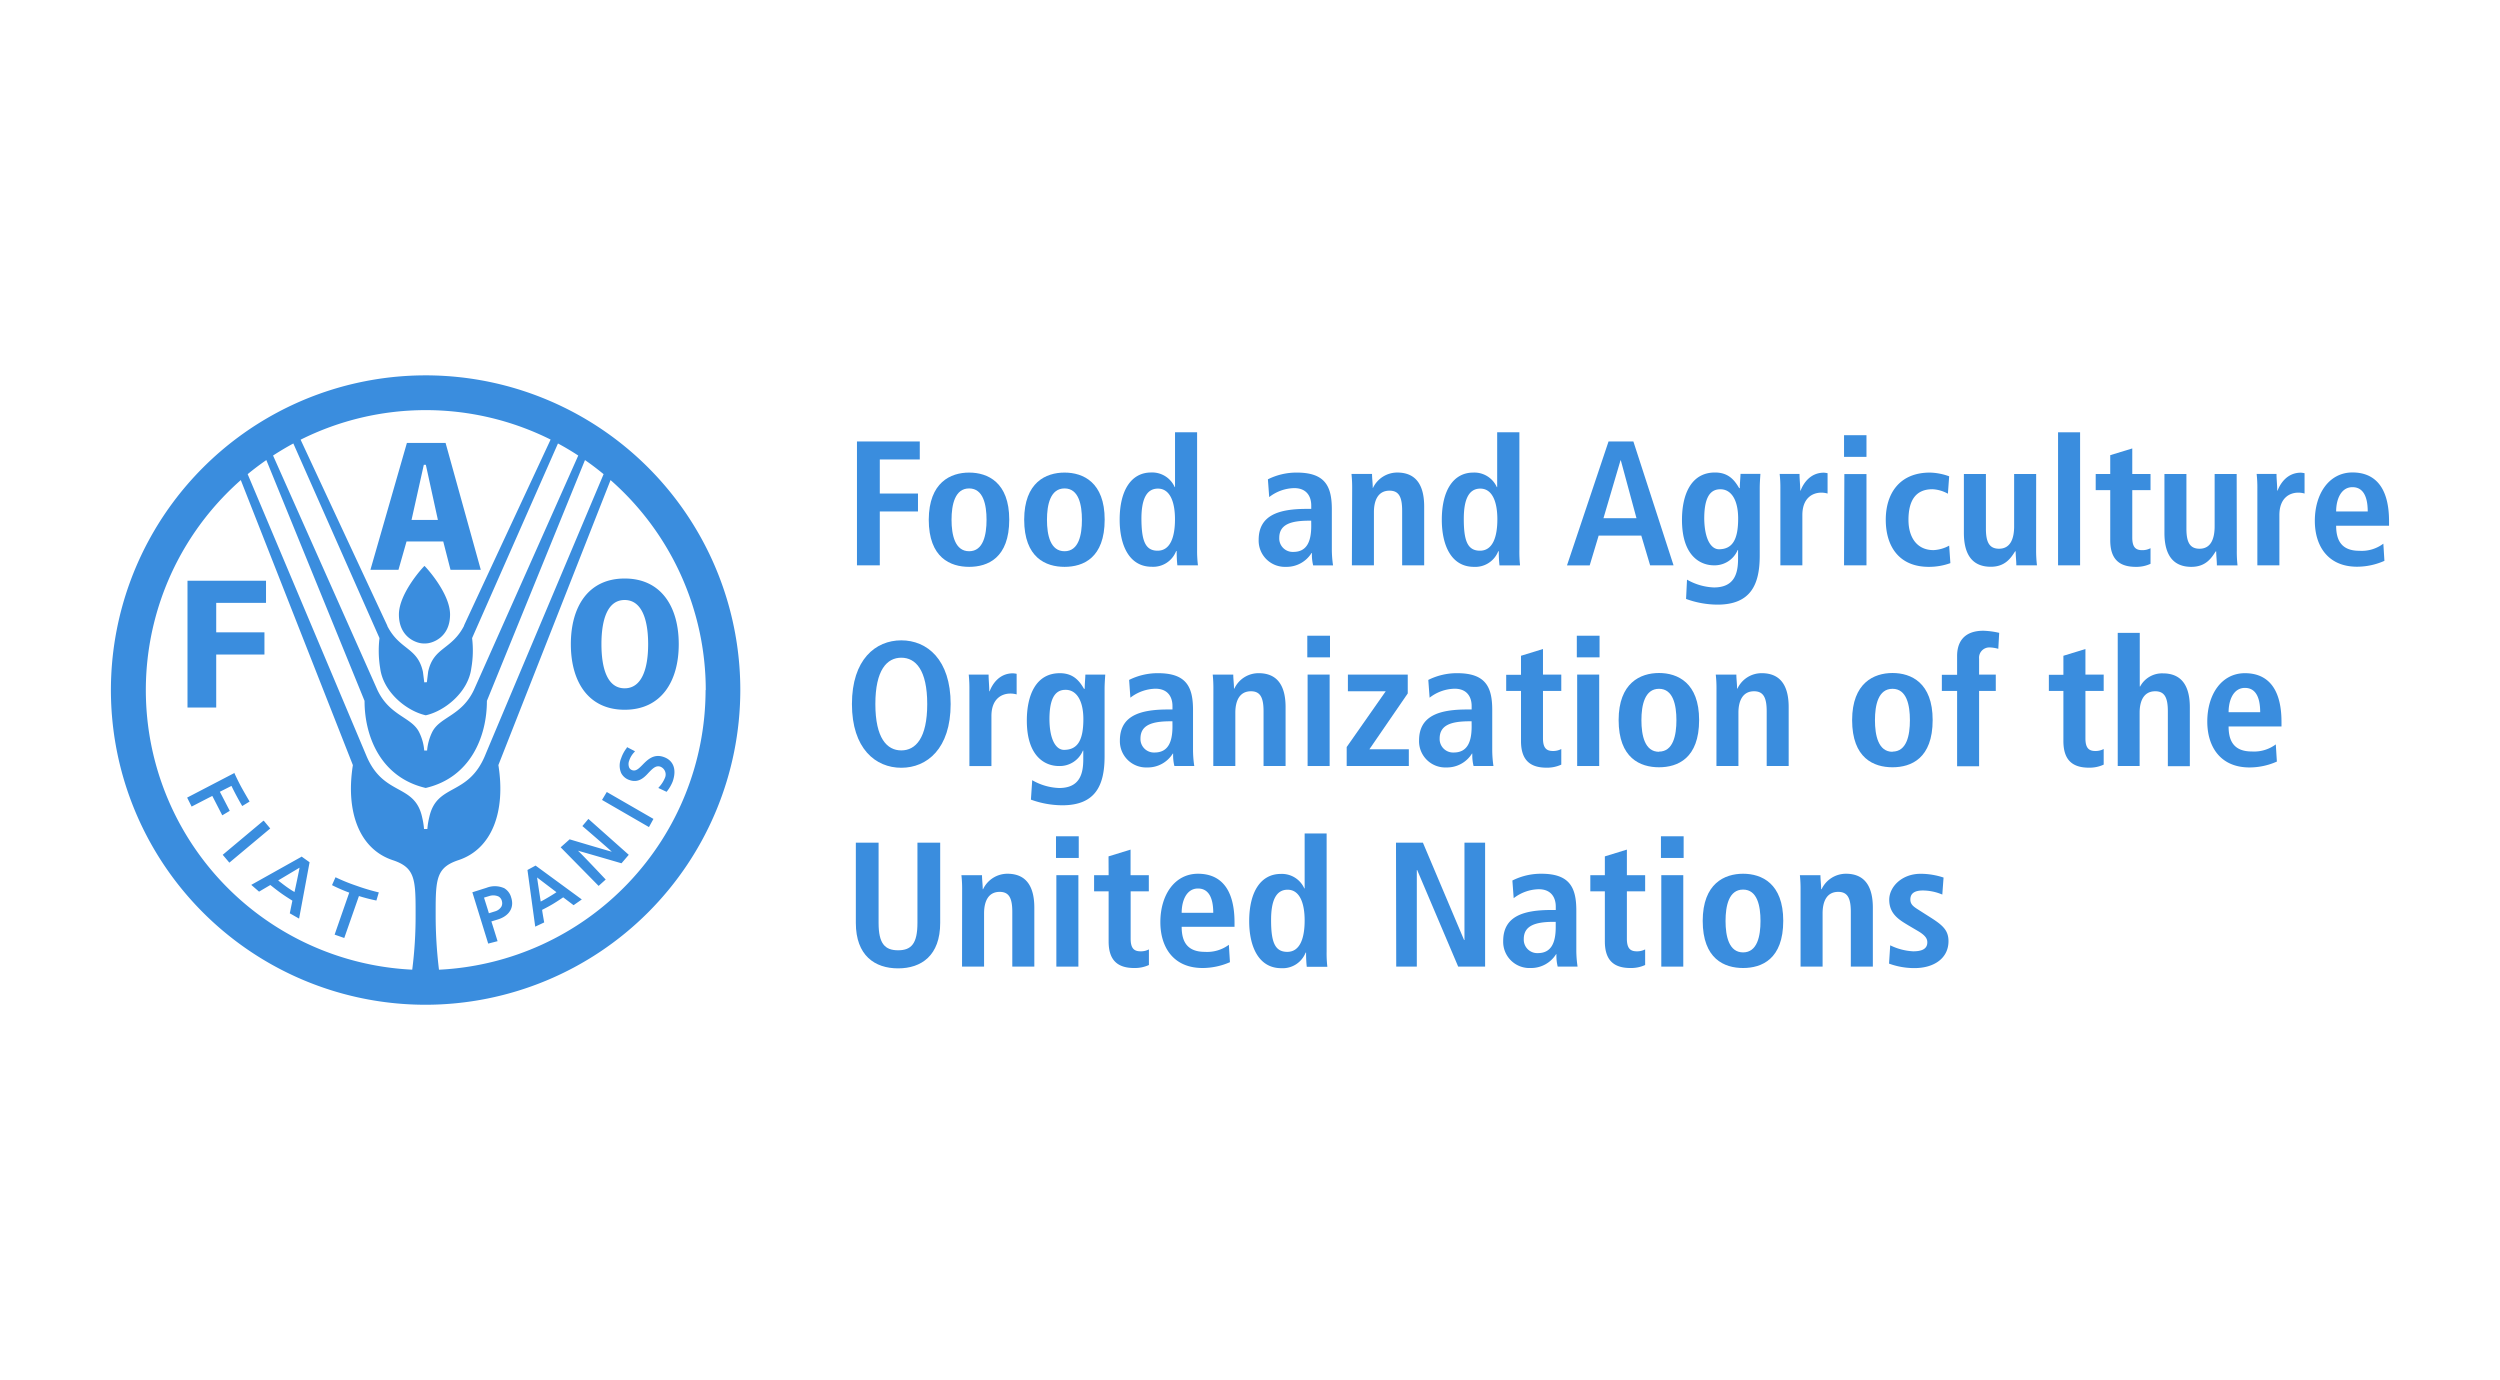 <svg id="Layer_1" data-name="Layer 1" xmlns="http://www.w3.org/2000/svg" viewBox="0 0 557.2 307.6"><defs><style>.cls-1{fill:#3a8dde;}</style></defs><path class="cls-1" d="M94.88,223.94A70.14,70.14,0,1,1,165,153.8,70.22,70.22,0,0,1,94.88,223.94Zm-.27-97.8c.09,0,5.7,6,5.7,10.82,0,5.2-4.06,6.45-5.43,6.45l-.24,0h-.06l-.24,0c-1.36,0-5.43-1.25-5.43-6.45C88.91,132.15,94.51,126.14,94.61,126.14ZM41.79,157.7h6.4V145.88H58.94v-4.95H48.19v-6.57h11.1v-4.93H41.79ZM100.41,127h6.75L99.31,98.72H90.69L82.56,127h6.25l1.8-6.32h8.18ZM97.6,115.89H91.72l2.74-12.3h.45Zm29.63,27.68c0,8.31,3.85,14.62,12,14.62s12.05-6.31,12.05-14.62-3.9-14.63-12.05-14.63S127.23,135.26,127.23,143.57Zm6.82,0c0-5.43,1.33-9.84,5.17-9.84s5.24,4.41,5.24,9.84-1.39,9.84-5.24,9.84S134.05,149,134.05,143.57ZM91.88,216.12a94,94,0,0,0,.75-12.28V203c0-7.24-.27-9.69-5.1-11.29-7.47-2.48-10.52-10.81-8.88-21.18L53.67,107A62.37,62.37,0,0,0,91.88,216.12Zm3-40.5c-9.94-2.32-13.63-11.37-13.63-19.41L59.36,102.54q-2.14,1.48-4.16,3.14l26.43,62.69c3.81,9.2,10.77,6.15,12.45,13.75a17.41,17.41,0,0,1,.43,2.65h.74a15.84,15.84,0,0,1,.43-2.65c1.68-7.6,8.61-4.55,12.44-13.75,0-.07,21.61-51.29,26.41-62.69-1.34-1.1-2.71-2.15-4.15-3.14l-21.86,53.67c0,8-3.69,17.09-13.63,19.41Zm0-16.2c-4.22-.94-9.47-5.13-10.15-10.51a23.93,23.93,0,0,1-.15-6.69L65.38,98.84q-2.31,1.25-4.52,2.69c5.73,12.88,23.25,52.21,23.26,52.26,2.77,5.84,7.64,6,9.31,9.43a11,11,0,0,1,1.12,4.06h.64a11.61,11.61,0,0,1,1.11-4.06c1.69-3.48,6.55-3.59,9.32-9.43,0,0,17.54-39.38,23.26-52.26q-2.19-1.44-4.52-2.69l-19.14,43.38a23,23,0,0,1-.17,6.69c-.68,5.38-5.93,9.57-10.13,10.51Zm.26-7.37.29-2.36c1.21-5.5,5.2-4.81,8-10.21l0-.08c.08-.2,13.63-29.28,19.29-41.43A62.31,62.31,0,0,0,67,98c5.66,12.15,19.21,41.23,19.32,41.43l0,.08c2.75,5.4,6.73,4.71,7.94,10.21l.3,2.36Zm62.16,1.75A62.33,62.33,0,0,0,136.08,107l-25,63.52c1.66,10.37-1.42,18.7-8.88,21.18-4.83,1.6-5.1,4.05-5.1,11.29v.86a100,100,0,0,0,.74,12.28A62.47,62.47,0,0,0,157.26,153.8ZM52.2,172.23s.92,2,1.67,3.35,1.76,3.07,1.76,3.07l-1.64,1s-1.25-2.08-2.4-4.49L49,176.47c.19.35,2.21,4.25,2.21,4.25l-1.67,1-2.22-4.32c-.36.17-4.61,2.37-4.61,2.37l-1-2,10.41-5.42Zm6.58,10.68,1.45,1.74-9.11,7.62-1.48-1.75,9-7.54Zm8.44,8L69,192.18l-2.34,12.56-2.07-1.18s.52-2.56.58-2.81c-.1-.08-1.3-.8-2.47-1.63s-2.34-1.8-2.45-1.87l-2.51,1.48L56,197.22,67.11,191ZM62,196.23c.21.18,1,.8,1.78,1.37a19.81,19.81,0,0,0,1.86,1.21c.12-.52,1-4.65,1.12-5.42Zm12.78-.71a41.18,41.18,0,0,0,4.65,1.89,46.15,46.15,0,0,0,5,1.49l-.54,1.81a39.2,39.2,0,0,1-3.89-1c-.14.39-3.27,9.35-3.27,9.35l-2.15-.75s3.13-9,3.26-9.36A35.06,35.06,0,0,1,74,197.28Zm37.51,2.39a3.41,3.41,0,0,1,1.65,2.16,4.09,4.09,0,0,1,.21,1.25c0,1.66-1.16,3-3.25,3.63l-1.38.42c.13.38,1.38,4.4,1.38,4.4l-2.09.54-3.53-11.44,3.16-1A5.05,5.05,0,0,1,112.25,197.91Zm-4.41,2.15c.1.35,1,3.15,1.08,3.49l1.38-.43a2.42,2.42,0,0,0,1.42-1.07,1.63,1.63,0,0,0,.17-.73,2.35,2.35,0,0,0-.1-.61,1.52,1.52,0,0,0-.76-.92,2.89,2.89,0,0,0-2-.09Zm11.49-7.14,10.3,7.55-1.83,1.28L125.53,200c-.13.07-1.19.82-2.33,1.5s-2.25,1.22-2.37,1.29c0,.27.46,2.8.46,2.8l-2,.94-1.73-12.63Zm1.18,8c.31-.15,1.11-.59,1.9-1.07s1.28-.78,1.57-1c-.42-.32-3.64-2.76-4.31-3.28C119.81,196.4,120.43,200.39,120.51,200.92Zm10.59-18.4,9,8-1.62,1.89s-8.42-2.46-9.7-2.8c1,.91,6.18,6.42,6.18,6.42l-1.58,1.42-8.46-8.6,2-1.78s8.12,2.43,9.4,2.76c-.95-.9-6.56-5.72-6.56-5.72Zm4.1-6,10.4,6-1,1.82-10.46-6.05Zm4.51-10,1.78.92-.17.21a5,5,0,0,0-1.12,1.86,2.13,2.13,0,0,0,0,1.58,1.13,1.13,0,0,0,.71.58c.8.27,1.48-.42,2.27-1.22,1.09-1.11,2.45-2.49,4.65-1.75s3,2.74,2.07,5.45a8.57,8.57,0,0,1-1.26,2.19l-.11.14-1.85-.86.19-.22a6.93,6.93,0,0,0,1.28-2,1.87,1.87,0,0,0-1-2.52c-1-.35-1.73.42-2.6,1.31-1,1.11-2.26,2.36-4.25,1.68a3.17,3.17,0,0,1-1.9-1.59,4.22,4.22,0,0,1,0-3.27,7.74,7.74,0,0,1,1.24-2.3Z"/><path class="cls-1" d="M191,98.4h14v4h-8.91V110h8.51v4h-8.51v12H191Z"/><path class="cls-1" d="M216,105.33c4.15,0,8.94,2.17,8.94,10.48,0,8.55-4.79,10.53-8.94,10.53s-9-2-9-10.53C207.05,107.5,211.87,105.33,216,105.33Zm0,17.53c3.16,0,3.88-3.65,3.88-7s-.72-7-3.88-7-3.92,3.6-3.92,7S212.86,122.86,216,122.86Z"/><path class="cls-1" d="M237.27,105.33c4.15,0,8.94,2.17,8.94,10.48,0,8.55-4.79,10.53-8.94,10.53s-9-2-9-10.53C228.29,107.5,233.11,105.33,237.27,105.33Zm0,17.53c3.16,0,3.87-3.65,3.87-7s-.71-7-3.87-7-3.92,3.6-3.92,7S234.1,122.86,237.27,122.86Z"/><path class="cls-1" d="M266.81,96.35v26.19A26,26,0,0,0,267,126h-4.59a27.46,27.46,0,0,1-.15-3.16h-.13a5.47,5.47,0,0,1-5.42,3.48c-5.06,0-7.16-4.83-7.16-10.49,0-6.64,2.65-10.52,7-10.52a5.48,5.48,0,0,1,5.26,3.24h.08V96.35ZM258,122.74c2.89,0,3.88-3.13,3.88-7s-1.11-6.84-3.8-6.84-3.68,2.65-3.68,6.73C254.43,120.36,255.18,122.74,258,122.74Z"/><path class="cls-1" d="M282.59,106.83a14.22,14.22,0,0,1,6.45-1.5c6.33,0,7.8,3.08,7.8,8.19v8.9a25.14,25.14,0,0,0,.27,3.6h-4.43a10,10,0,0,1-.28-2.77h-.08a6.55,6.55,0,0,1-5.7,3.09,5.85,5.85,0,0,1-6.09-6c0-5.54,4.51-6.92,10.72-6.92h1v-.75c0-2-1-3.88-3.79-3.88a9.4,9.4,0,0,0-5.58,2Zm9.65,9.22h-.43c-4.2,0-6.69.87-6.69,3.84a3,3,0,0,0,3.13,3.12c2.93,0,4-2.17,4-5.81Z"/><path class="cls-1" d="M301.37,109a30,30,0,0,0-.15-3.37h4.58c0,1,.16,2.1.16,3.13H306a6,6,0,0,1,5.42-3.44c4.63,0,6,3.44,6,7.56V126h-4.91V113.8c0-3.13-.79-4.44-2.81-4.44-2.57,0-3.48,2.18-3.48,4.79V126h-4.91Z"/><path class="cls-1" d="M338.64,96.35v26.19a28.16,28.16,0,0,0,.15,3.48h-4.58a26.9,26.9,0,0,1-.16-3.16h-.12a5.49,5.49,0,0,1-5.42,3.48c-5.07,0-7.16-4.83-7.16-10.49,0-6.64,2.65-10.52,7-10.52a5.47,5.47,0,0,1,5.26,3.24h.08V96.35Zm-8.79,26.39c2.89,0,3.88-3.13,3.88-7s-1.11-6.84-3.8-6.84-3.68,2.65-3.68,6.73C326.25,120.36,327,122.74,329.85,122.74Z"/><path class="cls-1" d="M365.81,119.37h-9.5l-2,6.65h-5.06l9.26-27.62h5.54L373,126h-5.22Zm-1.07-3.87-3.49-12.9h-.07l-3.8,12.9Z"/><path class="cls-1" d="M376,129.19a13,13,0,0,0,6,1.74c4.63,0,5.38-3.21,5.38-6.41v-1.94h-.08A5.58,5.58,0,0,1,382,126c-2.85,0-7.12-1.9-7.12-10.13,0-5.62,2-10.56,7.36-10.56,3,0,4.35,1.7,5.38,3.48h.15c0-1.07.12-2.1.16-3.17h4.43c-.07,1.07-.15,2.14-.15,3.21v15c0,6.37-1.94,10.93-9.42,10.93a20.54,20.54,0,0,1-7-1.27Zm7.09-6.77c3.08,0,4.31-2.22,4.31-6.84,0-4.28-1.62-6.57-4-6.53-2.57,0-3.56,2.41-3.56,6.57C379.92,120.4,381.46,122.42,383.13,122.42Z"/><path class="cls-1" d="M396.81,109a27.56,27.56,0,0,0-.16-3.37h4.43c0,1.23.16,2.5.16,3.72h.08c.59-1.58,2.13-4,5.18-4a5.18,5.18,0,0,1,.83.12V110a5,5,0,0,0-1.38-.2c-2,0-4.24,1.22-4.24,5V126h-4.9Z"/><path class="cls-1" d="M411,97H416v4.83H411Zm.07,8.66H416V126H411Z"/><path class="cls-1" d="M434.7,125.51a14,14,0,0,1-4.82.83c-6.73,0-9.58-4.71-9.58-10.49s3-10.52,9.85-10.52a13.3,13.3,0,0,1,4.28.83l-.28,3.88a7.8,7.8,0,0,0-3.45-1c-3.71,0-5.34,2.49-5.34,6.84,0,3.8,1.82,6.73,5.58,6.73a8,8,0,0,0,3.49-1Z"/><path class="cls-1" d="M453.81,122.66A27.49,27.49,0,0,0,454,126h-4.6c0-1-.15-2.1-.15-3.12l-.12,0,0,0c-.95,1.5-2.22,3.44-5.42,3.44-4.63,0-6-3.44-6-7.56V105.64h4.91v12.23c0,3.13.87,4.43,2.92,4.43,2.62,0,3.37-2.37,3.37-5V105.64h4.91Z"/><path class="cls-1" d="M458.7,96.35h4.91V126H458.7Z"/><path class="cls-1" d="M470.33,101.45l4.91-1.5v5.69h4.07v3.6h-4.07v10.57c0,2.18.79,2.81,2.21,2.81a3.81,3.81,0,0,0,1.86-.44v3.48a7.48,7.48,0,0,1-3.28.68c-3.64,0-5.7-1.66-5.7-5.94V109.24h-3.24v-3.6h3.24Z"/><path class="cls-1" d="M498.54,122.66a27.49,27.49,0,0,0,.16,3.36h-4.6c0-1-.15-2.1-.15-3.12l-.12,0,0,0c-.95,1.5-2.22,3.44-5.42,3.44-4.63,0-6-3.44-6-7.56V105.64h4.9v12.23c0,3.13.87,4.43,2.93,4.43,2.61,0,3.36-2.37,3.36-5V105.64h4.91Z"/><path class="cls-1" d="M503.12,109a27.56,27.56,0,0,0-.16-3.37h4.43c0,1.23.16,2.5.16,3.72h.08c.59-1.58,2.14-4,5.18-4a5,5,0,0,1,.83.12V110a5,5,0,0,0-1.38-.2c-2,0-4.23,1.22-4.23,5V126h-4.91Z"/><path class="cls-1" d="M531.44,125a15.06,15.06,0,0,1-6.09,1.31c-6.57,0-9.42-4.71-9.42-10.21,0-6.09,3.21-10.8,8.39-10.8,4.39,0,8.15,2.57,8.15,10.88v1H520.68c0,3.48,1.38,5.58,5.18,5.58a8,8,0,0,0,5.34-1.59Zm-3.72-11c0-3.6-1.19-5.42-3.4-5.42-2.57,0-3.64,2.73-3.64,5.42Z"/><path class="cls-1" d="M200.88,142.72c5.74,0,11,4.27,11,14.2s-5.26,14.2-11,14.2-11-4.27-11-14.2S195.14,142.72,200.88,142.72Zm0,24.53c3.2,0,5.78-2.73,5.78-10.33s-2.58-10.33-5.78-10.33-5.78,2.73-5.78,10.33S197.68,167.25,200.88,167.25Z"/><path class="cls-1" d="M216.06,153.71a29.89,29.89,0,0,0-.15-3.36h4.43c0,1.23.15,2.49.15,3.72h.08c.6-1.58,2.14-4,5.19-4a5.21,5.21,0,0,1,.83.11v4.59a5.08,5.08,0,0,0-1.39-.19c-2,0-4.23,1.22-4.23,5v11.16h-4.91Z"/><path class="cls-1" d="M230.06,173.89a12.87,12.87,0,0,0,6,1.74c4.62,0,5.38-3.2,5.38-6.4v-1.94h-.08a5.58,5.58,0,0,1-5.38,3.44c-2.85,0-7.12-1.9-7.12-10.13,0-5.62,2-10.56,7.35-10.56,3,0,4.36,1.7,5.39,3.48h.16c0-1.07.11-2.1.15-3.17h4.43c-.07,1.07-.15,2.14-.15,3.21v15c0,6.37-1.94,10.92-9.42,10.92a20.6,20.6,0,0,1-7-1.26Zm7.08-6.76c3.09,0,4.32-2.22,4.32-6.85,0-4.27-1.63-6.57-4-6.53-2.57,0-3.56,2.42-3.56,6.57C233.94,165.11,235.48,167.13,237.14,167.13Z"/><path class="cls-1" d="M251.66,151.54a14.22,14.22,0,0,1,6.45-1.5c6.33,0,7.79,3.08,7.79,8.19v8.9a24.89,24.89,0,0,0,.28,3.6h-4.43a10,10,0,0,1-.28-2.77h-.08a6.56,6.56,0,0,1-5.7,3.09,5.85,5.85,0,0,1-6.09-6c0-5.54,4.51-6.92,10.72-6.92h1v-.76c0-2-1-3.87-3.8-3.87a9.45,9.45,0,0,0-5.58,2Zm9.65,9.22h-.43c-4.2,0-6.69.87-6.69,3.84a3,3,0,0,0,3.13,3.12c2.92,0,4-2.17,4-5.81Z"/><path class="cls-1" d="M270.44,153.71a29.89,29.89,0,0,0-.15-3.36h4.58c0,1,.16,2.1.16,3.13h.08a5.94,5.94,0,0,1,5.42-3.44c4.63,0,6,3.44,6,7.55v13.14h-4.91V158.5c0-3.12-.79-4.43-2.81-4.43-2.57,0-3.48,2.18-3.48,4.79v11.87h-4.91Z"/><path class="cls-1" d="M291.37,141.69h5.06v4.82h-5.06Zm.07,8.66h4.91v20.38h-4.91Z"/><path class="cls-1" d="M300.15,166.5l8.7-12.43h-8.43v-3.72h13.34v4.2L305.21,167H314v3.72H300.15Z"/><path class="cls-1" d="M318.34,151.54a14.22,14.22,0,0,1,6.45-1.5c6.33,0,7.8,3.08,7.8,8.19v8.9a25.14,25.14,0,0,0,.27,3.6h-4.43a10,10,0,0,1-.28-2.77h-.08a6.55,6.55,0,0,1-5.69,3.09,5.85,5.85,0,0,1-6.1-6c0-5.54,4.51-6.92,10.72-6.92h1v-.76c0-2-1-3.87-3.79-3.87a9.37,9.37,0,0,0-5.58,2Zm9.65,9.22h-.43c-4.19,0-6.69.87-6.69,3.84a3,3,0,0,0,3.13,3.12c2.93,0,4-2.17,4-5.81Z"/><path class="cls-1" d="M339,146.16l4.9-1.51v5.7h4.08V154h-4.08v10.57c0,2.17.79,2.81,2.22,2.81a3.84,3.84,0,0,0,1.86-.44v3.48a7.53,7.53,0,0,1-3.29.68c-3.64,0-5.69-1.67-5.69-5.94V154H335.7v-3.6H339Z"/><path class="cls-1" d="M351.44,141.69h5.07v4.82h-5.07Zm.08,8.66h4.91v20.38h-4.91Z"/><path class="cls-1" d="M369.76,150c4.15,0,8.94,2.17,8.94,10.48,0,8.55-4.79,10.53-8.94,10.53s-9-2-9-10.53C360.77,152.21,365.6,150,369.76,150Zm0,17.52c3.16,0,3.88-3.64,3.88-7s-.72-7-3.88-7-3.92,3.6-3.92,7S366.59,167.56,369.76,167.56Z"/><path class="cls-1" d="M382.57,153.71a27.49,27.49,0,0,0-.16-3.36H387c0,1,.16,2.1.16,3.13h.08a5.93,5.93,0,0,1,5.42-3.44c4.63,0,6,3.44,6,7.55v13.14h-4.9V158.5c0-3.12-.8-4.43-2.82-4.43-2.56,0-3.48,2.18-3.48,4.79v11.87h-4.9Z"/><path class="cls-1" d="M421.8,150c4.16,0,8.95,2.17,8.95,10.48,0,8.55-4.79,10.53-8.95,10.53s-9-2-9-10.53C412.82,152.21,417.65,150,421.8,150Zm0,17.52c3.17,0,3.88-3.64,3.88-7s-.71-7-3.88-7-3.91,3.6-3.91,7S418.64,167.56,421.8,167.56Z"/><path class="cls-1" d="M436.2,154h-3.4v-3.6h3.4V146.2c0-2.93,1.38-5.62,5.86-5.62a18,18,0,0,1,3.52.47l-.2,3.56a7.72,7.72,0,0,0-1.94-.31,2.29,2.29,0,0,0-2.34,2.53v3.52h3.72V154H441.1v16.78h-4.9Z"/><path class="cls-1" d="M459.89,146.16l4.91-1.51v5.7h4.07V154H464.8v10.57c0,2.17.78,2.81,2.21,2.81a3.84,3.84,0,0,0,1.86-.44v3.48a7.5,7.5,0,0,1-3.29.68c-3.64,0-5.69-1.67-5.69-5.94V154h-3.24v-3.6h3.24Z"/><path class="cls-1" d="M472,141.05h4.91V153H477a5.53,5.53,0,0,1,5.07-2.92c4.63,0,6,3.44,6,7.55v13.14h-4.9V158.5c0-3.12-.8-4.43-2.81-4.43-2.57,0-3.48,2.18-3.48,4.79v11.87H472Z"/><path class="cls-1" d="M507.47,169.74a15.06,15.06,0,0,1-6.09,1.31c-6.57,0-9.42-4.71-9.42-10.21,0-6.1,3.21-10.8,8.39-10.8,4.39,0,8.15,2.57,8.15,10.88v1H496.71c0,3.48,1.39,5.57,5.18,5.57a8.11,8.11,0,0,0,5.34-1.58Zm-3.72-11c0-3.6-1.18-5.42-3.4-5.42-2.57,0-3.64,2.73-3.64,5.42Z"/><path class="cls-1" d="M195.82,187.82V205.7c0,4.59,1.38,6.1,4.35,6.1s4.31-1.51,4.31-6.1V187.82h5.07V205.7c0,7.28-4.2,10.13-9.38,10.13s-9.42-2.85-9.42-10.13V187.82Z"/><path class="cls-1" d="M214.44,198.42a27.49,27.49,0,0,0-.16-3.36h4.59c0,1,.16,2.1.16,3.12h.08a6,6,0,0,1,5.42-3.44c4.63,0,6,3.44,6,7.56v13.14h-4.91V203.21c0-3.13-.79-4.43-2.81-4.43-2.57,0-3.48,2.17-3.48,4.79v11.87h-4.91Z"/><path class="cls-1" d="M235.36,186.39h5.07v4.83h-5.07Zm.08,8.67h4.91v20.38h-4.91Z"/><path class="cls-1" d="M247.07,190.87l4.91-1.51v5.7h4.07v3.6H252v10.56c0,2.18.79,2.81,2.21,2.81a3.83,3.83,0,0,0,1.86-.43v3.48a7.5,7.5,0,0,1-3.28.67c-3.64,0-5.7-1.66-5.7-5.93V198.66h-3.24v-3.6h3.24Z"/><path class="cls-1" d="M274.13,214.45a15.31,15.31,0,0,1-6.09,1.3c-6.57,0-9.42-4.71-9.42-10.21,0-6.09,3.2-10.8,8.39-10.8,4.39,0,8.14,2.57,8.14,10.88v.95H263.37c0,3.48,1.38,5.58,5.18,5.58a8.11,8.11,0,0,0,5.34-1.58Zm-3.72-11c0-3.6-1.19-5.42-3.4-5.42-2.57,0-3.64,2.73-3.64,5.42Z"/><path class="cls-1" d="M295.68,185.76V212a26,26,0,0,0,.16,3.48h-4.59a27.67,27.67,0,0,1-.15-3.17H291a5.48,5.48,0,0,1-5.42,3.48c-5.06,0-7.16-4.82-7.16-10.48,0-6.65,2.65-10.53,7.05-10.53A5.47,5.47,0,0,1,290.7,198h.08V185.76Zm-8.78,26.39c2.89,0,3.88-3.12,3.88-7s-1.11-6.85-3.8-6.85-3.68,2.65-3.68,6.73C283.3,209.78,284.05,212.15,286.9,212.15Z"/><path class="cls-1" d="M311.14,187.82h6l9.17,21.68h.09V187.82H331v27.62H325l-9.14-21.53h-.08v21.53h-4.59Z"/><path class="cls-1" d="M337.08,196.25a14.16,14.16,0,0,1,6.46-1.51c6.33,0,7.79,3.09,7.79,8.19v8.91a24.89,24.89,0,0,0,.28,3.6h-4.43a10,10,0,0,1-.28-2.77h-.08a6.56,6.56,0,0,1-5.7,3.08,5.84,5.84,0,0,1-6.09-6c0-5.54,4.51-6.93,10.72-6.93h1v-.75c0-2-1-3.88-3.8-3.88a9.42,9.42,0,0,0-5.58,2Zm9.66,9.21h-.44c-4.19,0-6.68.88-6.68,3.84a3,3,0,0,0,3.12,3.13c2.93,0,4-2.18,4-5.82Z"/><path class="cls-1" d="M357.69,190.87l4.91-1.51v5.7h4.07v3.6H362.6v10.56c0,2.18.79,2.81,2.21,2.81a3.83,3.83,0,0,0,1.86-.43v3.48a7.5,7.5,0,0,1-3.28.67c-3.64,0-5.7-1.66-5.7-5.93V198.66h-3.24v-3.6h3.24Z"/><path class="cls-1" d="M370.19,186.39h5.06v4.83h-5.06Zm.08,8.67h4.9v20.38h-4.9Z"/><path class="cls-1" d="M388.5,194.74c4.16,0,8.95,2.18,8.95,10.49,0,8.54-4.79,10.52-8.95,10.52s-9-2-9-10.52C379.52,196.92,384.35,194.74,388.5,194.74Zm0,17.53c3.17,0,3.88-3.64,3.88-7s-.71-7-3.88-7-3.91,3.61-3.91,7S385.34,212.27,388.5,212.27Z"/><path class="cls-1" d="M401.31,198.42a29.89,29.89,0,0,0-.15-3.36h4.58c0,1,.16,2.1.16,3.12H406a6,6,0,0,1,5.42-3.44c4.63,0,6,3.44,6,7.56v13.14h-4.91V203.21c0-3.13-.79-4.43-2.81-4.43-2.57,0-3.48,2.17-3.48,4.79v11.87h-4.91Z"/><path class="cls-1" d="M421.29,210.69a13.17,13.17,0,0,0,5.1,1.34c1.78,0,3.17-.43,3.17-2,0-.8-.4-1.55-2.18-2.58l-2-1.18c-2.05-1.23-4.31-2.54-4.31-5.74,0-2.81,2.73-5.78,7-5.78a16.27,16.27,0,0,1,5.11.84l-.28,3.79a11.32,11.32,0,0,0-4.31-.91c-2,0-2.81.75-2.81,2s.87,1.7,2.29,2.61l2.42,1.54c2.53,1.63,3.79,2.77,3.79,5.15,0,3.76-3.16,6-7.59,6a16.43,16.43,0,0,1-5.66-1Z"/></svg>
